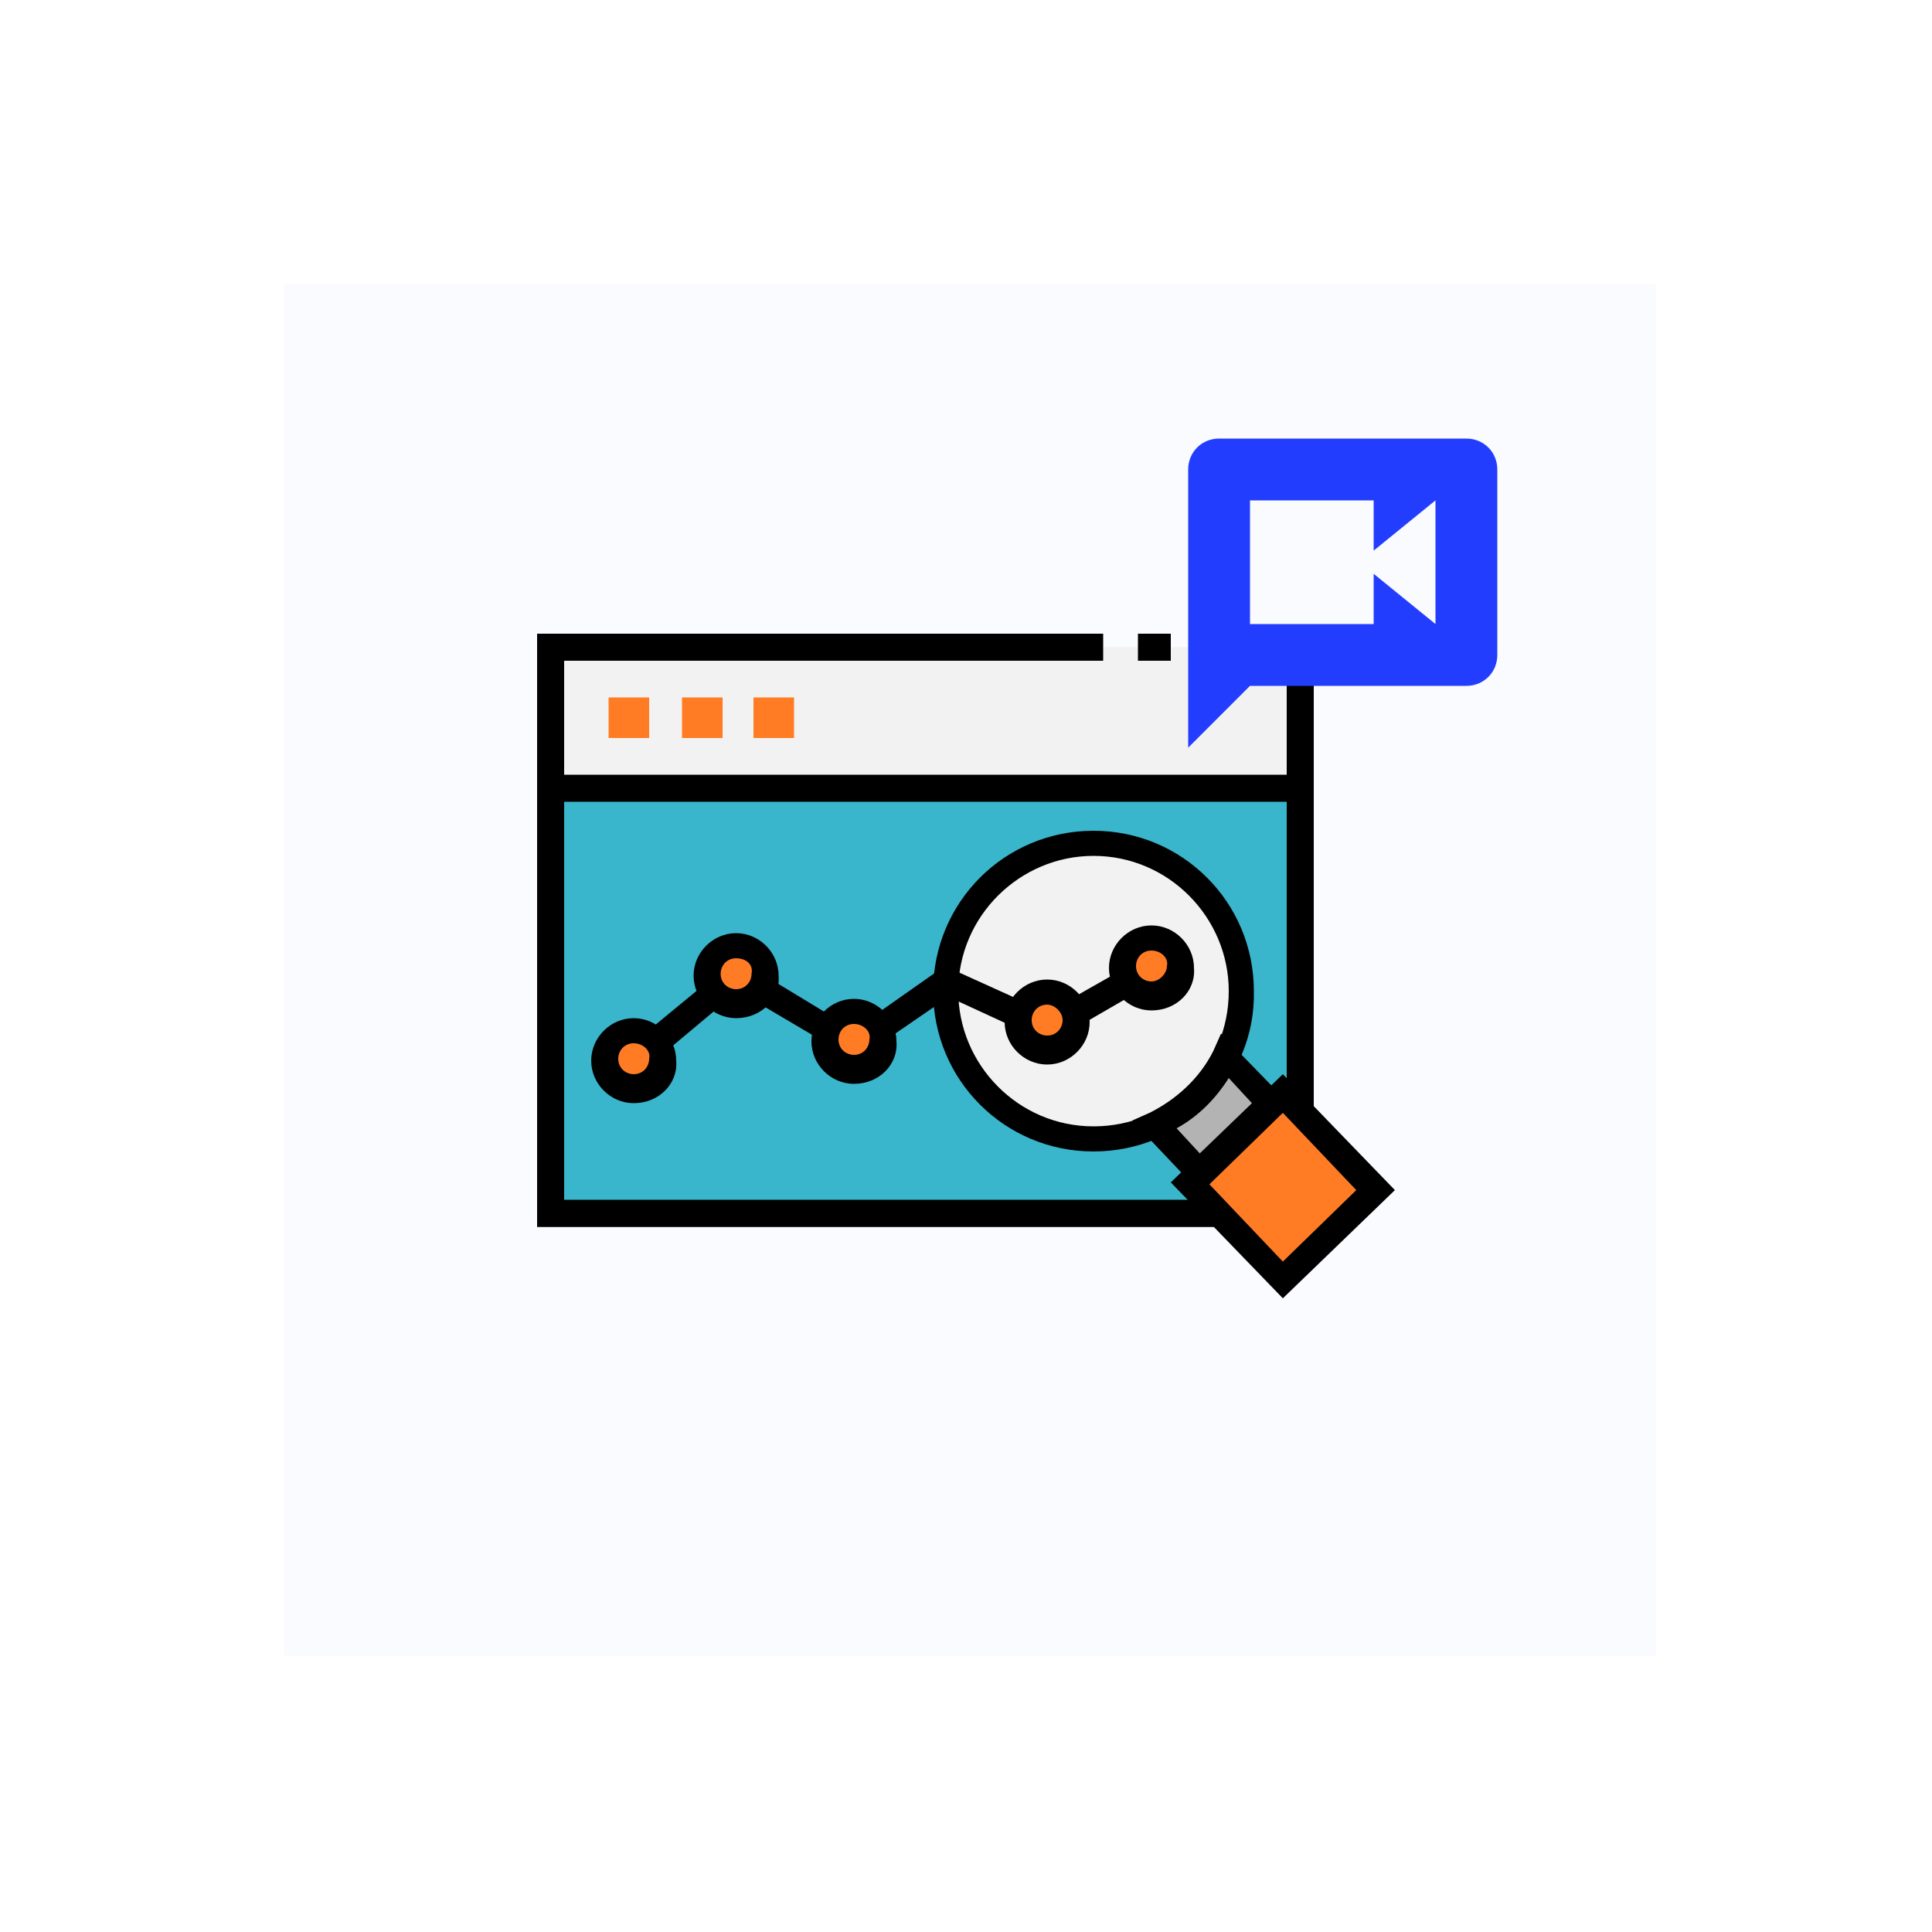 <?xml version="1.0" encoding="utf-8"?>
<!-- Generator: Adobe Illustrator 27.6.1, SVG Export Plug-In . SVG Version: 6.00 Build 0)  -->
<svg version="1.1" id="katman_1" xmlns="http://www.w3.org/2000/svg" xmlns:xlink="http://www.w3.org/1999/xlink" x="0px" y="0px"
	 viewBox="0 0 100 100" style="enable-background:new 0 0 100 100;" xml:space="preserve">
<style type="text/css">
	.st0{fill:#FFFFFF;}
	.st1{fill:#F9FBFF;}
	.st2{fill:#4A86C5;}
	.st3{fill-rule:evenodd;clip-rule:evenodd;fill:#F2F2F2;}
	.st4{fill-rule:evenodd;clip-rule:evenodd;fill:#39B6CC;}
	.st5{fill-rule:evenodd;clip-rule:evenodd;fill:#FF7C24;}
	.st6{fill-rule:evenodd;clip-rule:evenodd;fill:#B3B3B3;}
	.st7{clip-path:url(#SVGID_00000020379693213417372160000010607423303989396891_);}
	.st8{fill:#233DFF;}
</style>
<rect x="-10" y="-10" class="st0" width="120" height="120"/>
<rect x="-10" y="-10" class="st0" width="120" height="120"/>
<rect x="-10" y="-10" class="st0" width="120" height="120"/>
<rect x="-10" y="-10" class="st0" width="120" height="120"/>
<path class="st1" d="M14.7,14.7h71v71h-71V14.7"/>
<path class="st2" d="M67.2,54.9c0.1-0.2,0.1-0.4,0.2-0.7C67.4,54.4,67.3,54.7,67.2,54.9"/>
<g>
	<g>
		<rect x="28.5" y="33.5" class="st3" width="38.8" height="29.3"/>
	</g>
	<g>
		<path d="M68,63.5H27.8V32.8h29.3v1.4H29.2v28h37.4v-28h-4.5v-1.4H68V63.5z M60.6,34.2h-1.7v-1.4h1.7V34.2z"/>
	</g>
	<g>
		<rect x="28.5" y="40.8" class="st4" width="38.8" height="22"/>
		<path d="M68,63.5H27.8V40.1H68V63.5z M29.2,62.1h37.4V41.5H29.2V62.1z"/>
	</g>
	<g>
		<rect x="31.5" y="36.1" class="st5" width="2.1" height="2.1"/>
	</g>
	<g>
		<rect x="35.3" y="36.1" class="st5" width="2.1" height="2.1"/>
	</g>
	<g>
		<rect x="39" y="36.1" class="st5" width="2.1" height="2.1"/>
	</g>
	<g>
		<path class="st3" d="M56.6,43.6c4.2,0,7.7,3.4,7.7,7.7c0,4.2-3.4,7.7-7.7,7.7S49,55.5,49,51.3S52.4,43.6,56.6,43.6L56.6,43.6z"/>
		<path d="M56.6,59.6c-4.6,0-8.3-3.7-8.3-8.3c0-4.6,3.7-8.3,8.3-8.3c4.6,0,8.3,3.7,8.3,8.3C65,55.9,61.2,59.6,56.6,59.6z M56.6,44.3
			c-3.8,0-7,3.1-7,7c0,3.8,3.1,7,7,7s7-3.1,7-7C63.6,47.5,60.5,44.3,56.6,44.3z"/>
	</g>
	<g>
		<path class="st6" d="M63.5,54.7l2.4,2.4l-3.7,3.5l-2.4-2.5C61.4,57.5,62.7,56.3,63.5,54.7L63.5,54.7z"/>
		<path d="M62.1,61.7L58.6,58l0.9-0.4c1.4-0.7,2.6-1.8,3.3-3.2l0.4-0.9l3.5,3.6L62.1,61.7z M60.9,58.4l1.2,1.3l2.7-2.6l-1.2-1.3
			C62.9,56.9,62,57.8,60.9,58.4z"/>
	</g>
	<g>
		<rect x="63" y="58" transform="matrix(0.719 -0.695 0.695 0.719 -24.038 63.415)" class="st5" width="6.7" height="6.9"/>
		<path d="M66.4,67.2l-5.8-6l5.8-5.6l5.8,6L66.4,67.2z M62.6,61.3l3.8,4l3.8-3.7l-3.8-4L62.6,61.3z"/>
	</g>
	<g>
		<polygon points="33.3,55.4 32.4,54.3 38.1,49.6 44.2,53.3 48.9,50 54.2,52.4 59.3,49.5 60,50.7 54.3,54 49.1,51.6 44.3,54.9 
			38.2,51.3 		"/>
	</g>
	<g>
		<path class="st5" d="M38.1,48.9c0.9,0,1.5,0.7,1.5,1.5c0,0.9-0.7,1.5-1.5,1.5c-0.9,0-1.5-0.7-1.5-1.5
			C36.6,49.6,37.3,48.9,38.1,48.9L38.1,48.9z"/>
		<path d="M38.1,52.7c-1.2,0-2.2-1-2.2-2.2c0-1.2,1-2.2,2.2-2.2s2.2,1,2.2,2.2C40.4,51.7,39.4,52.7,38.1,52.7z M38.1,49.6
			c-0.5,0-0.8,0.4-0.8,0.8c0,0.5,0.4,0.8,0.8,0.8c0.5,0,0.8-0.4,0.8-0.8C39,49.9,38.6,49.6,38.1,49.6z"/>
	</g>
	<g>
		<path class="st5" d="M44.2,52.3c0.9,0,1.5,0.7,1.5,1.5c0,0.9-0.7,1.5-1.5,1.5c-0.9,0-1.5-0.7-1.5-1.5C42.7,53,43.4,52.3,44.2,52.3
			L44.2,52.3z"/>
		<path d="M44.2,56.1c-1.2,0-2.2-1-2.2-2.2c0-1.2,1-2.2,2.2-2.2c1.2,0,2.2,1,2.2,2.2C46.5,55.1,45.5,56.1,44.2,56.1z M44.2,53
			c-0.5,0-0.8,0.4-0.8,0.8c0,0.5,0.4,0.8,0.8,0.8c0.5,0,0.8-0.4,0.8-0.8C45.1,53.4,44.7,53,44.2,53z"/>
	</g>
	<g>
		<path class="st5" d="M54.2,51.4c0.9,0,1.5,0.7,1.5,1.5c0,0.9-0.7,1.5-1.5,1.5c-0.9,0-1.5-0.7-1.5-1.5C52.6,52,53.3,51.4,54.2,51.4
			L54.2,51.4z"/>
		<path d="M54.2,55.1c-1.2,0-2.2-1-2.2-2.2c0-1.2,1-2.2,2.2-2.2c1.2,0,2.2,1,2.2,2.2C56.4,54.1,55.4,55.1,54.2,55.1z M54.2,52
			c-0.5,0-0.8,0.4-0.8,0.8c0,0.5,0.4,0.8,0.8,0.8c0.5,0,0.8-0.4,0.8-0.8C55,52.4,54.6,52,54.2,52z"/>
	</g>
	<g>
		<path class="st5" d="M59.6,48.5c0.9,0,1.5,0.7,1.5,1.5c0,0.9-0.7,1.5-1.5,1.5c-0.9,0-1.5-0.7-1.5-1.5
			C58.1,49.2,58.8,48.5,59.6,48.5L59.6,48.5z"/>
		<path d="M59.6,52.3c-1.2,0-2.2-1-2.2-2.2c0-1.2,1-2.2,2.2-2.2s2.2,1,2.2,2.2C61.9,51.3,60.9,52.3,59.6,52.3z M59.6,49.2
			c-0.5,0-0.8,0.4-0.8,0.8c0,0.5,0.4,0.8,0.8,0.8s0.8-0.4,0.8-0.8C60.5,49.6,60.1,49.2,59.6,49.2z"/>
	</g>
	<g>
		<path class="st5" d="M32.8,53.3c0.9,0,1.5,0.7,1.5,1.5c0,0.9-0.7,1.5-1.5,1.5c-0.9,0-1.5-0.7-1.5-1.5C31.3,54,32,53.3,32.8,53.3
			L32.8,53.3z"/>
		<path d="M32.8,57.1c-1.2,0-2.2-1-2.2-2.2c0-1.2,1-2.2,2.2-2.2c1.2,0,2.2,1,2.2,2.2C35.1,56.1,34.1,57.1,32.8,57.1z M32.8,54
			c-0.5,0-0.8,0.4-0.8,0.8c0,0.5,0.4,0.8,0.8,0.8c0.5,0,0.8-0.4,0.8-0.8C33.7,54.4,33.3,54,32.8,54z"/>
	</g>
</g>
<g>
	<defs>
		<rect id="SVGID_1_" x="61.5" y="22.7" width="16" height="16"/>
	</defs>
	<clipPath id="SVGID_00000159433317052715364330000008665363863153296557_">
		<use xlink:href="#SVGID_1_"  style="overflow:visible;"/>
	</clipPath>
	<g style="clip-path:url(#SVGID_00000159433317052715364330000008665363863153296557_);">
		<path class="st8" d="M75.9,22.7H63.1c-0.9,0-1.6,0.7-1.6,1.6l0,14.4l3.2-3.2h11.2c0.9,0,1.6-0.7,1.6-1.6v-9.6
			C77.5,23.4,76.8,22.7,75.9,22.7z M74.3,32.3l-3.2-2.6v2.6h-6.4v-6.4h6.4v2.6l3.2-2.6V32.3z"/>
	</g>
</g>
</svg>
